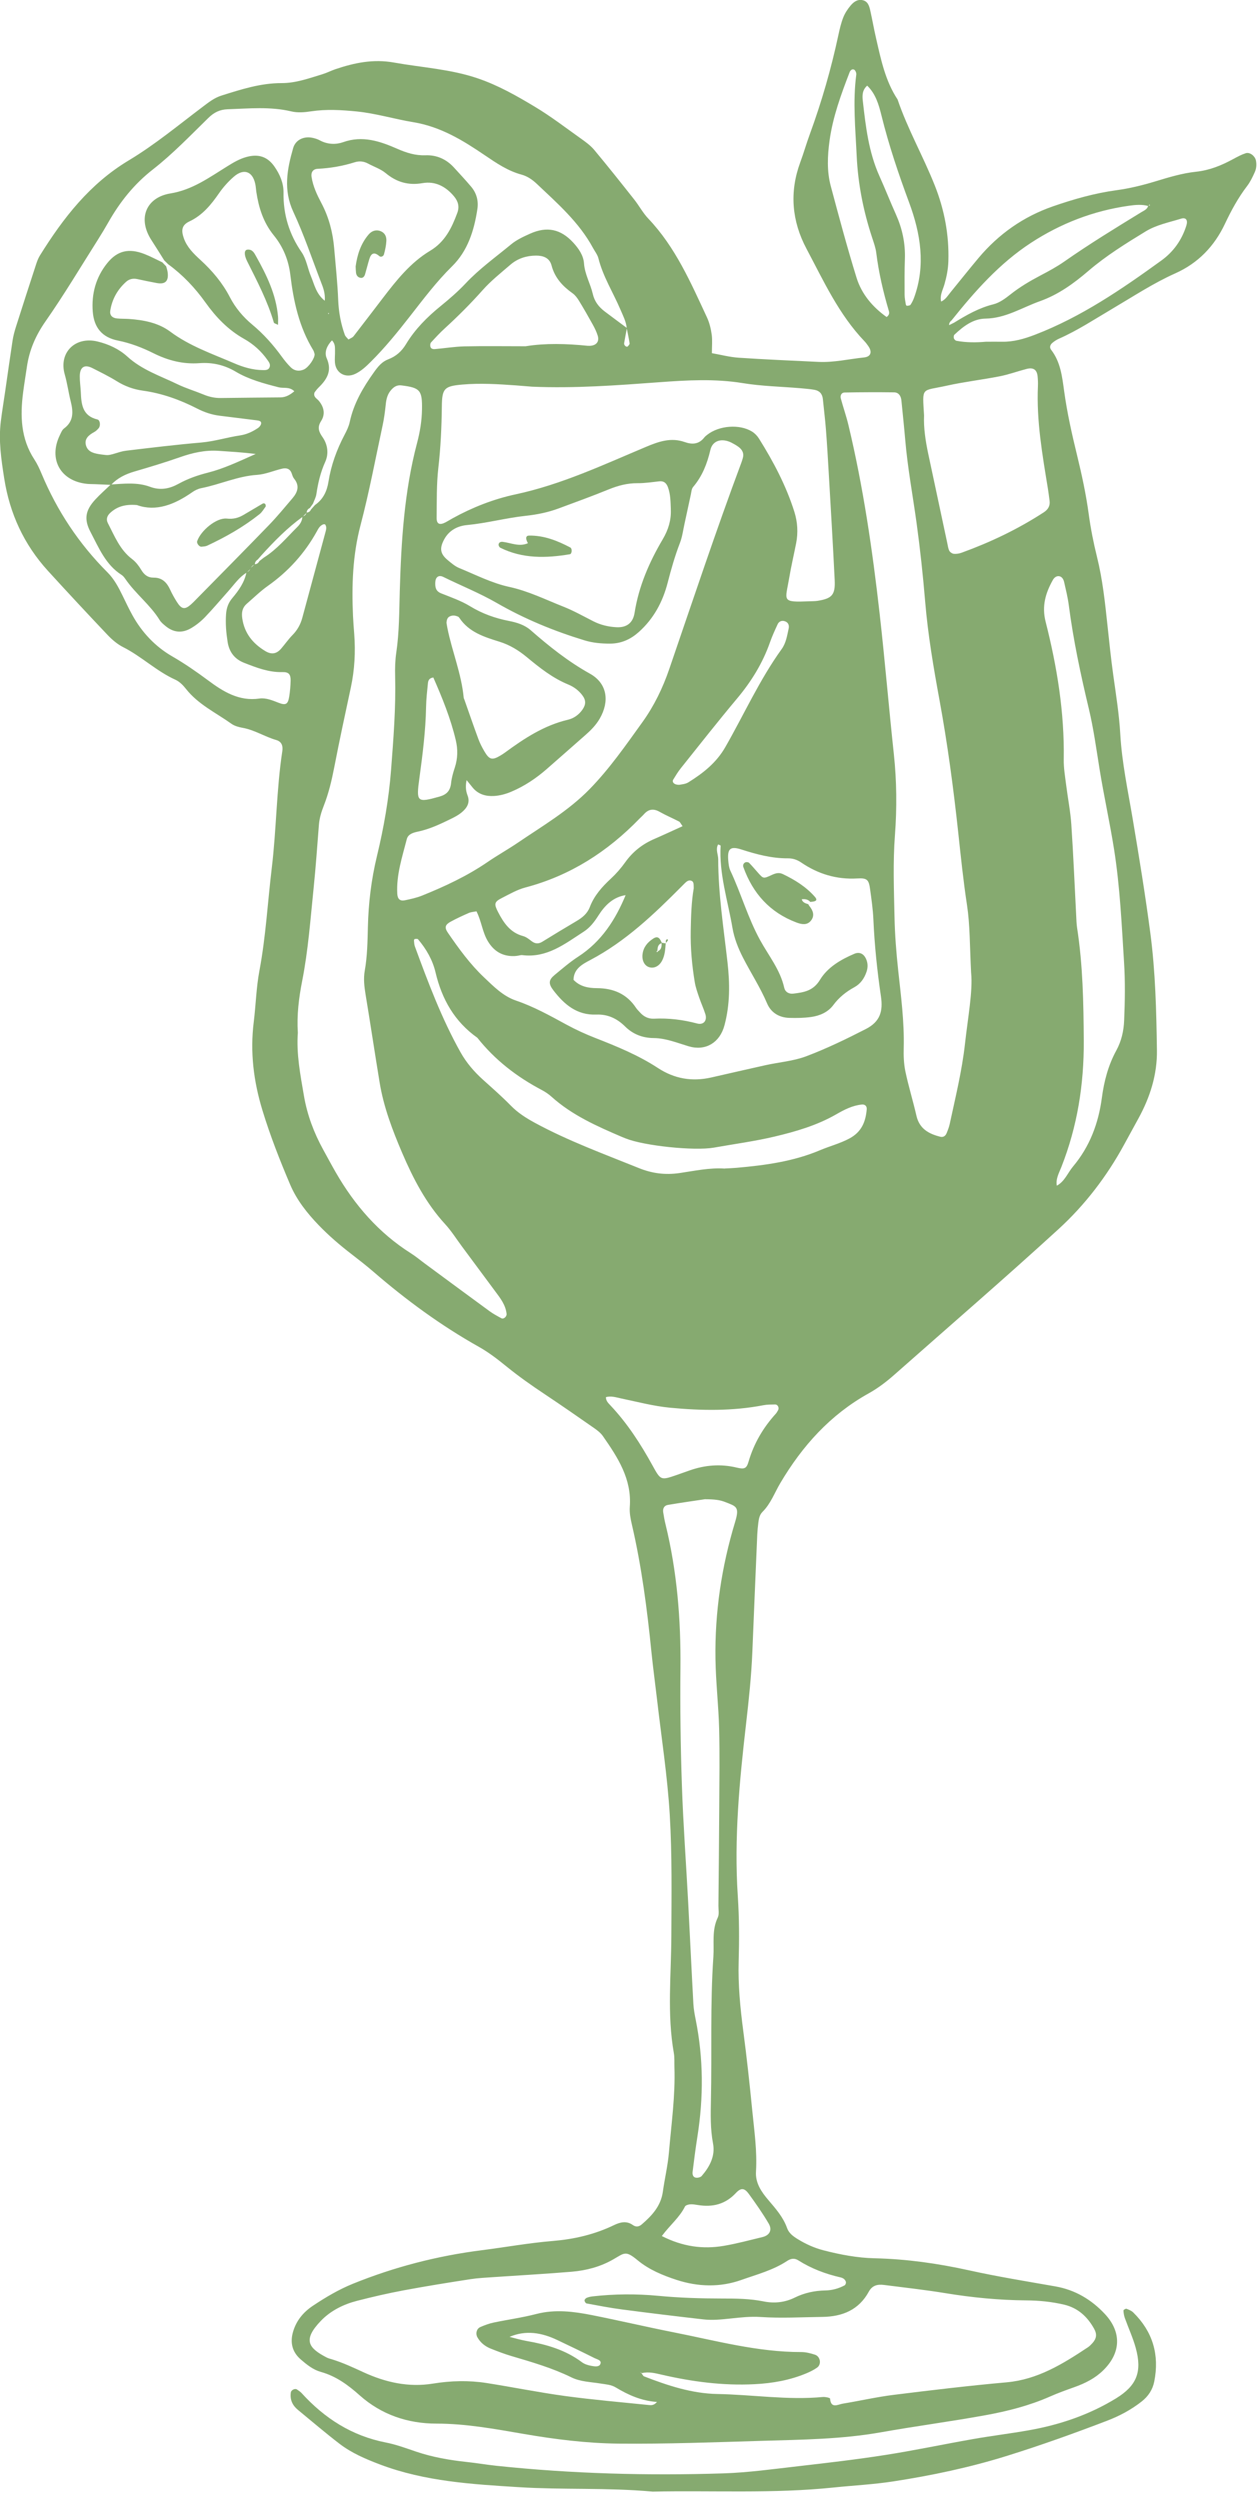 <svg xmlns="http://www.w3.org/2000/svg" fill="none" viewBox="0 0 132 262" height="262" width="132">
<g clip-path="url(#clip0_6836_7413)">
<path fill="#86AA70" d="M98.673 31.618C99.142 31.406 99.389 30.972 99.695 30.598C100.664 29.412 101.617 28.211 102.602 27.037C104.708 24.535 107.284 22.716 110.397 21.633C112.575 20.878 114.769 20.254 117.06 19.942C118.435 19.755 119.789 19.424 121.126 19.018C122.52 18.594 123.942 18.16 125.383 18.007C126.824 17.854 128.068 17.343 129.296 16.675C129.721 16.444 130.152 16.21 130.609 16.063C131.046 15.923 131.587 16.363 131.678 16.825C131.765 17.252 131.725 17.673 131.556 18.051C131.331 18.556 131.087 19.068 130.753 19.505C129.815 20.731 129.09 22.07 128.433 23.458C127.324 25.811 125.621 27.587 123.227 28.657C120.929 29.683 118.832 31.069 116.676 32.339C114.816 33.434 113.016 34.629 111.034 35.506C110.784 35.618 110.543 35.771 110.334 35.949C110.109 36.139 110.003 36.411 110.209 36.676C111.194 37.952 111.359 39.478 111.569 40.998C111.881 43.272 112.384 45.513 112.928 47.741C113.422 49.769 113.863 51.803 114.144 53.875C114.35 55.389 114.644 56.896 115.013 58.378C115.604 60.752 115.857 63.167 116.116 65.589C116.301 67.317 116.479 69.049 116.719 70.769C117.007 72.834 117.338 74.894 117.457 76.981C117.629 79.973 118.26 82.9 118.757 85.849C119.426 89.824 120.076 93.806 120.604 97.803C121.142 101.875 121.239 105.981 121.298 110.088C121.336 112.665 120.582 115.024 119.36 117.255C118.86 118.169 118.357 119.083 117.86 119.998C116.047 123.33 113.75 126.329 110.972 128.869C105.321 134.039 99.517 139.044 93.775 144.121C92.938 144.86 92.056 145.534 91.075 146.08C87.065 148.308 84.118 151.584 81.808 155.491C81.208 156.505 80.808 157.644 79.949 158.499C79.633 158.811 79.561 159.229 79.508 159.644C79.455 160.059 79.414 160.474 79.395 160.892C79.22 164.996 79.045 169.096 78.88 173.199C78.777 175.701 78.514 178.188 78.227 180.678C77.533 186.694 76.951 192.726 77.355 198.788C77.508 201.088 77.511 203.366 77.445 205.663C77.376 208.093 77.611 210.521 77.93 212.939C78.295 215.694 78.595 218.459 78.867 221.223C79.077 223.367 79.395 225.505 79.261 227.673C79.186 228.874 79.839 229.807 80.564 230.659C81.333 231.564 82.115 232.441 82.521 233.589C82.715 234.138 83.177 234.466 83.662 234.763C84.499 235.277 85.387 235.674 86.334 235.92C88.09 236.373 89.884 236.716 91.688 236.756C95.048 236.831 98.335 237.299 101.611 238.023C104.599 238.685 107.624 239.172 110.64 239.702C112.719 240.067 114.422 241.081 115.838 242.594C117.613 244.492 117.532 246.676 115.675 248.498C114.81 249.35 113.76 249.868 112.634 250.27C111.784 250.573 110.931 250.879 110.106 251.244C107.924 252.208 105.627 252.792 103.299 253.213C99.67 253.874 96.007 254.352 92.375 254.998C88.237 255.734 84.068 255.772 79.886 255.896C74.87 256.046 69.857 256.236 64.837 256.187C61.477 256.152 58.171 255.734 54.873 255.166C51.854 254.648 48.854 254.09 45.763 254.09C42.753 254.09 39.993 253.16 37.705 251.122C36.496 250.046 35.239 249.113 33.639 248.67C32.836 248.448 32.158 247.905 31.523 247.356C30.642 246.588 30.407 245.615 30.71 244.517C31.039 243.328 31.776 242.423 32.798 241.74C34.133 240.85 35.511 240.033 37.002 239.427C41.346 237.668 45.844 236.504 50.498 235.914C52.986 235.599 55.458 235.146 57.952 234.943C60.208 234.756 62.343 234.26 64.375 233.28C65.022 232.968 65.69 232.8 66.35 233.271C66.687 233.511 67.003 233.449 67.291 233.199C68.363 232.276 69.291 231.271 69.497 229.776C69.688 228.4 70.016 227.037 70.135 225.657C70.388 222.681 70.813 219.71 70.71 216.708C70.694 216.222 70.735 215.726 70.65 215.248C69.928 211.164 70.372 207.057 70.388 202.957C70.403 198.714 70.472 194.461 70.219 190.229C69.978 186.211 69.353 182.213 68.891 178.204C68.7 176.547 68.472 174.893 68.303 173.23C67.85 168.731 67.275 164.25 66.25 159.838C66.109 159.232 65.984 158.59 66.031 157.978C66.25 155.061 64.772 152.801 63.218 150.57C62.987 150.237 62.64 149.962 62.302 149.728C60.59 148.533 58.874 147.341 57.136 146.183C55.742 145.257 54.379 144.299 53.079 143.241C52.163 142.495 51.213 141.765 50.188 141.191C46.222 138.963 42.581 136.292 39.146 133.324C38.408 132.688 37.64 132.089 36.868 131.493C35.649 130.557 34.489 129.561 33.423 128.457C32.205 127.193 31.117 125.82 30.429 124.21C29.342 121.655 28.329 119.074 27.516 116.406C26.588 113.364 26.21 110.318 26.604 107.145C26.826 105.354 26.863 103.547 27.201 101.759C27.869 98.202 28.063 94.583 28.495 90.991C28.985 86.916 28.982 82.797 29.601 78.735C29.682 78.192 29.526 77.746 28.96 77.583C27.754 77.237 26.688 76.525 25.435 76.304C25.032 76.232 24.594 76.114 24.269 75.883C22.631 74.716 20.768 73.848 19.487 72.21C19.193 71.836 18.815 71.455 18.393 71.265C16.405 70.369 14.84 68.818 12.905 67.842C12.299 67.536 11.745 67.058 11.273 66.562C9.167 64.341 7.079 62.097 5.016 59.835C2.513 57.083 1.022 53.856 0.444 50.171C0.128 48.168 -0.166 46.184 0.088 44.158C0.216 43.126 0.388 42.096 0.538 41.063C0.797 39.275 1.047 37.484 1.319 35.696C1.394 35.219 1.519 34.742 1.666 34.28C2.36 32.092 3.066 29.911 3.779 27.73C3.885 27.402 4.01 27.066 4.191 26.775C6.638 22.847 9.404 19.274 13.499 16.815C16.233 15.174 18.718 13.111 21.272 11.183C21.89 10.715 22.478 10.253 23.222 10.019C25.282 9.37 27.332 8.706 29.532 8.712C31.02 8.715 32.404 8.206 33.802 7.782C34.267 7.642 34.705 7.411 35.164 7.255C37.158 6.581 39.14 6.169 41.3 6.556C44.24 7.083 47.235 7.239 50.104 8.219C52.235 8.946 54.167 10.044 56.067 11.186C57.736 12.185 59.289 13.38 60.877 14.509C61.387 14.871 61.912 15.249 62.306 15.72C63.731 17.427 65.112 19.168 66.49 20.912C67.009 21.567 67.406 22.326 67.978 22.925C70.819 25.914 72.423 29.627 74.126 33.284C74.385 33.843 74.535 34.473 74.62 35.088C74.701 35.687 74.638 36.305 74.638 37.026C75.561 37.188 76.504 37.441 77.461 37.503C80.242 37.69 83.027 37.806 85.812 37.94C87.425 38.018 89 37.64 90.591 37.475C91.313 37.4 91.469 36.891 91.031 36.277C90.909 36.105 90.788 35.933 90.644 35.784C87.947 32.972 86.356 29.462 84.562 26.089C83.015 23.184 82.752 20.142 83.905 17.012C84.268 16.035 84.552 15.027 84.912 14.051C86.156 10.65 87.153 7.177 87.909 3.635C88.04 3.024 88.184 2.409 88.412 1.828C88.587 1.385 88.862 0.964 89.169 0.596C89.481 0.221 89.891 -0.1 90.434 0.016C91.006 0.14 91.141 0.643 91.247 1.123C91.46 2.072 91.625 3.033 91.844 3.978C92.357 6.212 92.81 8.468 94.107 10.428C95.16 13.53 96.792 16.385 97.998 19.421C99.017 21.979 99.514 24.619 99.433 27.371C99.408 28.214 99.248 29.022 99.014 29.83C98.842 30.42 98.501 30.991 98.683 31.646L98.657 31.609L98.673 31.618ZM99.517 34.136L99.483 34.102C99.67 34.008 99.858 33.918 100.042 33.824C101.339 33.025 102.642 32.276 104.155 31.902C104.796 31.743 105.399 31.294 105.937 30.869C106.921 30.089 107.987 29.459 109.093 28.878C109.95 28.429 110.812 27.964 111.603 27.409C114.216 25.58 116.935 23.917 119.654 22.251C119.942 22.073 120.289 21.954 120.382 21.567C120.579 21.549 120.62 21.508 120.504 21.443C120.473 21.496 120.445 21.552 120.414 21.605C119.726 21.408 119.029 21.477 118.341 21.574C114.635 22.101 111.219 23.418 108.093 25.459C104.793 27.615 102.217 30.526 99.779 33.575C99.598 33.721 99.486 33.896 99.514 34.139L99.517 34.136ZM32.63 53.392C32.761 53.245 32.889 53.095 33.02 52.949C33.877 52.352 34.28 51.51 34.439 50.502C34.711 48.77 35.305 47.142 36.121 45.591C36.346 45.163 36.568 44.711 36.668 44.243C37.083 42.293 38.058 40.636 39.202 39.032C39.624 38.442 40.027 37.927 40.703 37.671C41.515 37.362 42.109 36.841 42.565 36.086C43.506 34.52 44.781 33.241 46.2 32.089C47.116 31.343 48.019 30.563 48.825 29.705C50.266 28.173 51.97 26.956 53.576 25.627C54.154 25.146 54.873 24.813 55.57 24.501C57.349 23.699 58.796 24.017 60.096 25.43C60.674 26.058 61.171 26.778 61.23 27.618C61.312 28.766 61.902 29.733 62.149 30.81C62.334 31.618 62.787 32.186 63.409 32.66C64.178 33.247 64.962 33.812 65.731 34.392C65.631 34.922 65.522 35.453 65.437 35.983C65.4 36.205 65.7 36.445 65.822 36.311C65.903 36.221 66.028 36.096 66.012 36.002C65.931 35.472 65.815 34.944 65.712 34.417C65.65 33.709 65.319 33.094 65.046 32.451C64.284 30.663 63.224 29.003 62.743 27.09C62.646 26.7 62.365 26.354 62.168 25.989C60.715 23.302 58.449 21.327 56.277 19.271C55.814 18.834 55.286 18.472 54.679 18.307C53.232 17.917 52.038 17.096 50.823 16.272C48.522 14.709 46.203 13.283 43.325 12.809C41.349 12.484 39.418 11.888 37.396 11.685C35.789 11.526 34.205 11.433 32.608 11.673C31.914 11.779 31.22 11.841 30.529 11.676C28.323 11.155 26.091 11.38 23.863 11.455C23.047 11.483 22.441 11.782 21.847 12.363C19.956 14.213 18.109 16.138 16.034 17.761C14.058 19.305 12.58 21.162 11.367 23.296C11.023 23.901 10.664 24.497 10.292 25.087C8.467 27.967 6.72 30.904 4.769 33.696C3.738 35.172 3.075 36.701 2.822 38.448C2.691 39.344 2.541 40.236 2.425 41.132C2.107 43.594 2.172 45.99 3.604 48.171C3.907 48.633 4.144 49.148 4.357 49.66C5.988 53.557 8.273 57.011 11.267 60.004C11.961 60.696 12.424 61.567 12.852 62.447C13.186 63.136 13.514 63.829 13.883 64.497C14.88 66.303 16.287 67.792 18.043 68.806C19.378 69.577 20.609 70.431 21.84 71.346C23.394 72.503 25.063 73.546 27.204 73.234C27.879 73.137 28.567 73.43 29.223 73.683C29.97 73.973 30.192 73.833 30.323 73.028C30.41 72.482 30.457 71.923 30.47 71.368C30.485 70.712 30.282 70.444 29.623 70.463C28.179 70.503 26.891 69.998 25.591 69.489C24.597 69.099 24.032 68.36 23.866 67.311C23.713 66.347 23.631 65.377 23.7 64.4C23.744 63.763 23.922 63.217 24.36 62.699C25.025 61.907 25.641 61.052 25.841 59.988C26.063 59.932 26.201 59.788 26.26 59.57C26.404 59.432 26.547 59.295 26.694 59.158C26.935 59.152 27.091 59.024 27.198 58.821C27.354 58.699 27.51 58.581 27.663 58.459C29.032 57.601 30.051 56.362 31.179 55.242C31.473 54.952 31.698 54.587 31.701 54.14C31.939 54.106 32.083 53.966 32.136 53.735C32.383 53.735 32.533 53.597 32.626 53.382L32.63 53.392ZM63.496 146.486L63.531 146.452C63.509 146.842 63.762 147.088 63.999 147.338C65.778 149.226 67.169 151.382 68.413 153.641C69.275 155.21 69.285 155.207 70.932 154.642C71.391 154.483 71.851 154.318 72.307 154.156C73.92 153.591 75.554 153.457 77.233 153.859C78.052 154.056 78.27 153.972 78.486 153.229C79.045 151.319 80.02 149.665 81.349 148.202C81.439 148.102 81.502 147.971 81.574 147.853C81.721 147.606 81.552 147.238 81.271 147.244C80.855 147.25 80.433 147.244 80.027 147.325C76.782 147.949 73.513 147.896 70.254 147.584C68.531 147.419 66.837 146.97 65.134 146.614C64.587 146.498 64.059 146.314 63.496 146.483V146.486ZM110.772 124.322C111.622 123.879 111.931 122.978 112.5 122.297C114.253 120.21 115.169 117.776 115.525 115.092C115.754 113.364 116.191 111.685 117.038 110.134C117.579 109.142 117.82 108.084 117.863 106.939C117.945 104.923 117.979 102.911 117.851 100.895C117.604 96.942 117.426 92.991 116.807 89.063C116.363 86.245 115.741 83.468 115.288 80.657C114.944 78.532 114.657 76.388 114.157 74.298C113.3 70.712 112.534 67.118 112.059 63.461C111.953 62.637 111.75 61.823 111.566 61.011C111.503 60.74 111.347 60.459 111.053 60.409C110.765 60.362 110.525 60.553 110.384 60.809C109.621 62.175 109.212 63.542 109.628 65.18C110.828 69.907 111.609 74.7 111.528 79.605C111.512 80.501 111.669 81.403 111.781 82.298C111.953 83.677 112.228 85.047 112.322 86.429C112.538 89.618 112.666 92.814 112.834 96.006C112.856 96.421 112.863 96.842 112.925 97.254C113.535 101.182 113.603 105.139 113.628 109.105C113.656 113.682 112.956 118.097 111.275 122.36C111.025 122.993 110.656 123.623 110.812 124.357L110.775 124.316L110.772 124.322ZM48.913 81.764L48.876 81.696L48.932 81.749C48.804 82.304 48.807 82.844 49.019 83.387C49.326 84.17 48.935 84.741 48.366 85.203C48.047 85.462 47.666 85.659 47.294 85.843C46.169 86.395 45.038 86.932 43.797 87.191C43.309 87.294 42.784 87.45 42.65 87.977C42.168 89.859 41.543 91.721 41.653 93.706C41.684 94.252 41.94 94.492 42.45 94.386C43.059 94.258 43.681 94.124 44.256 93.893C46.647 92.929 48.979 91.84 51.117 90.376C52.151 89.668 53.248 89.057 54.282 88.355C56.867 86.598 59.577 85.022 61.799 82.751C63.909 80.594 65.606 78.139 67.353 75.711C68.581 74.001 69.491 72.123 70.169 70.141C72.651 62.908 75.06 55.651 77.736 48.483C77.786 48.352 77.82 48.218 77.864 48.087C78.042 47.544 77.833 47.135 77.395 46.826C77.17 46.667 76.926 46.527 76.679 46.402C75.707 45.918 74.72 46.152 74.482 47.163C74.142 48.617 73.632 49.922 72.666 51.061C72.504 51.254 72.488 51.582 72.429 51.853C72.204 52.87 71.994 53.891 71.769 54.908C71.619 55.585 71.535 56.29 71.285 56.93C70.757 58.297 70.363 59.691 69.997 61.108C69.485 63.093 68.538 64.862 66.978 66.257C66.115 67.03 65.131 67.477 63.953 67.477C63.046 67.477 62.165 67.405 61.277 67.133C58.071 66.157 54.98 64.884 52.089 63.217C50.266 62.169 48.338 61.401 46.469 60.481C46.006 60.253 45.666 60.493 45.638 61.03C45.613 61.539 45.666 61.972 46.25 62.206C47.279 62.615 48.347 62.986 49.285 63.557C50.56 64.338 51.913 64.815 53.357 65.099C54.192 65.261 55.001 65.511 55.639 66.069C57.58 67.767 59.568 69.355 61.846 70.625C63.668 71.639 63.931 73.514 62.881 75.337C62.493 76.007 61.959 76.554 61.377 77.062C60.015 78.254 58.664 79.459 57.299 80.647C56.189 81.612 54.98 82.42 53.617 82.997C53.029 83.247 52.432 83.412 51.804 83.45C50.929 83.502 50.145 83.278 49.56 82.576C49.338 82.307 49.123 82.036 48.904 81.764H48.913ZM65.65 93.837C64.293 94.03 63.424 94.91 62.737 95.987C62.318 96.645 61.855 97.254 61.205 97.672C59.233 98.948 57.342 100.461 54.748 100.134C54.614 100.118 54.473 100.171 54.336 100.19C54.198 100.209 54.061 100.234 53.92 100.237C52.695 100.271 51.801 99.75 51.16 98.695C50.576 97.734 50.488 96.589 49.954 95.541C49.669 95.6 49.388 95.612 49.151 95.715C48.513 95.993 47.882 96.286 47.269 96.617C46.666 96.942 46.581 97.235 46.956 97.784C48.1 99.45 49.297 101.098 50.76 102.477C51.751 103.413 52.742 104.44 54.114 104.905C55.967 105.535 57.674 106.487 59.383 107.417C60.365 107.95 61.371 108.412 62.409 108.818C64.678 109.704 66.937 110.63 68.981 111.969C70.722 113.108 72.566 113.414 74.564 112.964C76.464 112.537 78.358 112.091 80.258 111.673C81.683 111.357 83.18 111.248 84.527 110.74C86.668 109.932 88.734 108.93 90.781 107.881C92.297 107.104 92.588 105.997 92.363 104.468C91.969 101.784 91.688 99.088 91.569 96.377C91.522 95.338 91.372 94.299 91.231 93.266C91.094 92.243 90.938 92.033 89.891 92.096C87.706 92.224 85.765 91.628 83.984 90.414C83.571 90.133 83.118 89.983 82.612 89.987C80.918 89.999 79.299 89.565 77.711 89.053C76.523 88.673 76.248 89.016 76.358 90.258C76.389 90.601 76.429 90.966 76.57 91.269C77.695 93.659 78.411 96.221 79.686 98.549C80.583 100.187 81.799 101.666 82.221 103.55C82.321 104 82.708 104.228 83.18 104.171C84.287 104.04 85.268 103.884 85.974 102.72C86.771 101.407 88.15 100.599 89.584 99.99C90.103 99.772 90.541 99.987 90.778 100.48C91.003 100.948 91.013 101.413 90.847 101.897C90.613 102.58 90.216 103.148 89.578 103.497C88.712 103.972 87.972 104.558 87.375 105.363C86.812 106.122 85.953 106.493 85.04 106.621C84.287 106.727 83.512 106.736 82.749 106.714C81.686 106.683 80.836 106.165 80.427 105.201C79.717 103.529 78.727 102.015 77.905 100.411C77.401 99.432 76.976 98.358 76.795 97.279C76.308 94.417 75.379 91.612 75.554 88.654C75.554 88.629 75.442 88.598 75.292 88.529C74.998 89.053 75.301 89.584 75.301 90.086C75.304 93.709 75.867 97.285 76.273 100.873C76.526 103.095 76.545 105.301 75.957 107.495C75.476 109.301 73.985 110.231 72.185 109.688C70.985 109.329 69.816 108.843 68.541 108.83C67.362 108.821 66.353 108.424 65.528 107.607C64.69 106.777 63.709 106.321 62.531 106.368C60.483 106.452 59.152 105.304 58.011 103.813C57.489 103.129 57.514 102.736 58.149 102.215C58.955 101.553 59.749 100.861 60.621 100.296C63.065 98.714 64.537 96.414 65.612 93.803L65.644 93.828L65.65 93.837ZM67.294 248.798C67.222 248.751 67.153 248.701 67.081 248.654C67.144 248.71 67.209 248.77 67.272 248.826C67.356 248.932 67.419 249.094 67.528 249.138C70.004 250.096 72.532 250.935 75.201 250.985C78.892 251.051 82.568 251.646 86.268 251.3C86.525 251.275 87.022 251.384 87.028 251.466C87.121 252.561 87.844 252.083 88.353 251.999C90.138 251.706 91.91 251.297 93.701 251.075C97.639 250.586 101.583 250.114 105.533 249.762C108.806 249.469 111.437 247.827 114.056 246.092C114.228 245.98 114.378 245.824 114.519 245.671C114.966 245.181 115.038 244.732 114.713 244.145C114.006 242.878 113.016 241.958 111.556 241.615C110.259 241.312 108.95 241.181 107.618 241.172C104.758 241.15 101.92 240.875 99.095 240.41C96.967 240.061 94.819 239.827 92.678 239.552C92.016 239.468 91.457 239.586 91.091 240.254C90.044 242.173 88.322 242.875 86.225 242.903C84.065 242.931 81.908 243.056 79.746 242.913C78.711 242.844 77.658 242.956 76.62 243.069C75.645 243.175 74.673 243.272 73.701 243.159C70.866 242.835 68.031 242.492 65.2 242.12C63.959 241.958 62.727 241.718 61.496 241.49C61.402 241.474 61.287 241.287 61.283 241.178C61.28 241.087 61.408 240.947 61.509 240.903C61.699 240.825 61.909 240.778 62.115 240.753C64.409 240.491 66.722 240.476 69.003 240.691C71.232 240.903 73.454 240.972 75.682 240.975C77.148 240.975 78.608 240.984 80.055 241.278C81.174 241.505 82.277 241.393 83.318 240.881C84.337 240.379 85.415 240.148 86.546 240.129C87.256 240.117 87.922 239.927 88.547 239.599C88.634 239.552 88.706 239.377 88.694 239.271C88.681 239.153 88.591 239.019 88.494 238.934C88.394 238.847 88.253 238.788 88.122 238.76C86.546 238.401 85.059 237.836 83.69 236.969C83.284 236.713 82.915 236.781 82.53 237.034C81.058 238.008 79.355 238.451 77.72 239.031C75.492 239.821 73.188 239.755 70.944 239.025C69.488 238.551 68.041 237.951 66.856 236.969C65.587 235.914 65.478 236.192 64.309 236.866C62.956 237.646 61.471 238.039 59.937 238.167C57.23 238.395 54.517 238.541 51.807 238.728C50.976 238.788 50.135 238.822 49.313 238.95C46.975 239.312 44.638 239.686 42.315 240.12C40.674 240.426 39.046 240.803 37.43 241.218C35.992 241.587 34.652 242.261 33.633 243.325C31.726 245.319 32.326 246.155 34.233 247.15C34.417 247.247 34.624 247.297 34.824 247.356C35.958 247.706 37.024 248.205 38.102 248.701C40.412 249.762 42.822 250.314 45.409 249.893C47.269 249.59 49.163 249.543 51.035 249.837C53.786 250.27 56.517 250.826 59.274 251.2C62.171 251.593 65.087 251.84 67.994 252.139C68.26 252.168 68.553 252.202 68.882 251.818C67.244 251.709 65.868 251.085 64.562 250.299C64.065 249.999 63.509 249.977 62.959 249.887C61.934 249.718 60.865 249.709 59.908 249.241C57.895 248.255 55.758 247.637 53.62 247.007C52.889 246.791 52.17 246.514 51.46 246.233C50.866 245.996 50.376 245.615 50.054 245.041C49.841 244.663 49.957 244.142 50.36 243.967C50.804 243.774 51.27 243.599 51.742 243.499C53.239 243.184 54.764 242.978 56.242 242.594C58.202 242.089 60.124 242.332 62.04 242.71C64.906 243.278 67.753 243.949 70.619 244.517C75.054 245.393 79.439 246.598 84.012 246.588C84.49 246.588 84.981 246.716 85.44 246.863C86.015 247.047 86.153 247.871 85.674 248.214C85.34 248.454 84.959 248.642 84.577 248.804C82.824 249.543 80.983 249.865 79.089 249.958C75.792 250.124 72.554 249.696 69.35 248.954C68.666 248.795 67.994 248.629 67.291 248.795L67.294 248.798ZM31.229 108.253C31.061 110.493 31.489 112.671 31.864 114.871C32.211 116.899 32.911 118.756 33.889 120.534C34.327 121.327 34.752 122.126 35.202 122.909C37.177 126.338 39.702 129.259 43.081 131.396C43.609 131.73 44.09 132.139 44.597 132.51C46.841 134.164 49.079 135.821 51.329 137.465C51.72 137.749 52.151 137.98 52.576 138.208C52.804 138.329 53.142 138.024 53.114 137.749C53.014 136.804 52.451 136.092 51.91 135.368C50.748 133.805 49.588 132.239 48.429 130.672C47.847 129.889 47.325 129.053 46.669 128.338C44.656 126.148 43.315 123.552 42.162 120.862C41.153 118.497 40.231 116.085 39.809 113.526C39.299 110.44 38.84 107.345 38.327 104.256C38.19 103.423 38.096 102.593 38.243 101.766C38.512 100.249 38.533 98.72 38.571 97.188C38.63 94.676 38.93 92.199 39.521 89.752C40.24 86.773 40.768 83.755 41.003 80.704C41.253 77.446 41.509 74.182 41.428 70.906C41.406 70.073 41.428 69.227 41.55 68.406C41.865 66.263 41.853 64.103 41.915 61.947C42.068 56.727 42.384 51.526 43.728 46.44C44.031 45.297 44.225 44.127 44.244 42.935C44.278 40.907 44.053 40.651 42.093 40.405C41.618 40.346 41.303 40.551 41.012 40.882C40.621 41.322 40.499 41.843 40.443 42.414C40.365 43.172 40.262 43.934 40.099 44.68C39.355 48.146 38.699 51.638 37.799 55.064C36.971 58.215 36.868 61.38 37.011 64.587C37.039 65.214 37.093 65.838 37.139 66.463C37.28 68.347 37.183 70.213 36.786 72.067C36.189 74.853 35.586 77.643 35.045 80.442C34.78 81.811 34.461 83.159 33.952 84.46C33.695 85.113 33.492 85.768 33.436 86.473C33.261 88.692 33.108 90.913 32.88 93.126C32.545 96.377 32.314 99.641 31.679 102.855C31.329 104.636 31.111 106.427 31.226 108.253H31.229ZM101.817 102.009C101.667 99.048 101.702 96.963 101.386 94.888C100.998 92.349 100.736 89.79 100.461 87.234C99.961 82.604 99.345 77.992 98.504 73.408C97.876 69.992 97.292 66.569 97.001 63.096C96.77 60.325 96.473 57.557 96.095 54.805C95.695 51.916 95.16 49.045 94.91 46.131C94.791 44.745 94.644 43.363 94.507 41.981C94.46 41.516 94.229 41.144 93.751 41.135C92.013 41.11 90.272 41.119 88.534 41.151C88.225 41.157 88.072 41.469 88.153 41.768C88.406 42.708 88.731 43.625 88.956 44.57C90.51 51.07 91.472 57.673 92.222 64.303C92.778 69.205 93.185 74.126 93.713 79.034C94.019 81.883 94.044 84.738 93.829 87.575C93.613 90.433 93.725 93.275 93.785 96.121C93.822 97.996 93.972 99.872 94.172 101.738C94.463 104.434 94.819 107.12 94.751 109.844C94.729 110.671 94.757 111.523 94.926 112.331C95.254 113.894 95.729 115.423 96.085 116.98C96.398 118.341 97.382 118.877 98.592 119.177C98.907 119.255 99.129 119.083 99.245 118.809C99.376 118.491 99.504 118.163 99.576 117.826C100.173 115.043 100.858 112.275 101.173 109.435C101.48 106.674 102.002 103.928 101.82 102.009H101.817ZM55.776 40.539C55.22 40.495 54.667 40.445 54.111 40.405C52.232 40.271 50.354 40.152 48.472 40.317C46.575 40.483 46.344 40.726 46.325 42.617C46.3 44.773 46.203 46.92 45.956 49.07C45.76 50.792 45.8 52.543 45.778 54.281C45.769 54.949 46.094 55.086 46.725 54.755C46.972 54.627 47.207 54.474 47.45 54.34C49.535 53.189 51.757 52.318 54.067 51.825C58.874 50.795 63.278 48.72 67.759 46.836C69.088 46.277 70.366 45.843 71.782 46.343C72.585 46.627 73.276 46.58 73.835 45.872C73.92 45.762 74.032 45.675 74.142 45.588C75.379 44.608 77.533 44.436 78.845 45.244C79.133 45.422 79.395 45.691 79.574 45.978C81.089 48.399 82.421 50.917 83.284 53.654C83.621 54.727 83.69 55.838 83.471 56.952C83.23 58.178 82.943 59.395 82.737 60.627C82.333 63.021 81.886 63.161 84.871 63.039C85.149 63.027 85.431 63.033 85.706 62.993C87.237 62.752 87.59 62.369 87.512 60.793C87.328 57.042 87.103 53.292 86.887 49.544C86.8 48.018 86.709 46.489 86.59 44.964C86.509 43.925 86.374 42.889 86.275 41.849C86.221 41.285 85.915 40.954 85.371 40.864C84.893 40.782 84.406 40.745 83.921 40.701C81.908 40.53 79.874 40.492 77.889 40.168C74.964 39.69 72.051 39.856 69.135 40.071C64.687 40.399 60.243 40.732 55.78 40.539H55.776ZM73.938 157.173C72.904 157.329 71.46 157.532 70.022 157.775C69.628 157.841 69.469 158.165 69.535 158.558C69.6 158.97 69.672 159.382 69.772 159.788C70.988 164.749 71.391 169.785 71.341 174.884C71.3 178.984 71.354 183.09 71.494 187.19C71.632 191.287 71.938 195.378 72.154 199.472C72.341 203.01 72.504 206.552 72.698 210.093C72.729 210.646 72.832 211.198 72.941 211.744C73.757 215.813 73.766 219.891 73.123 223.982C72.929 225.217 72.766 226.456 72.616 227.695C72.585 227.963 72.648 228.288 73.007 228.313C73.191 228.328 73.454 228.26 73.567 228.132C74.41 227.155 75.007 226.035 74.757 224.721C74.47 223.199 74.507 221.676 74.538 220.147C74.648 215.142 74.448 210.134 74.795 205.132C74.888 203.762 74.614 202.361 75.254 201.035C75.42 200.692 75.32 200.214 75.323 199.799C75.354 196.323 75.392 192.844 75.41 189.368C75.423 186.657 75.467 183.945 75.398 181.237C75.335 178.806 75.051 176.382 75.014 173.951C74.935 169.052 75.651 164.247 77.073 159.563C77.561 157.956 77.198 157.928 75.998 157.46C75.467 157.254 74.923 157.185 73.945 157.179L73.938 157.173ZM70.332 53.36C70.303 52.599 70.303 51.834 70.038 51.101C69.879 50.664 69.622 50.405 69.119 50.462C68.359 50.543 67.6 50.664 66.841 50.658C65.772 50.649 64.796 50.911 63.815 51.31C62.081 52.016 60.318 52.658 58.561 53.307C57.452 53.719 56.302 53.95 55.117 54.078C53.048 54.3 51.032 54.852 48.951 55.048C47.991 55.139 47.088 55.588 46.572 56.546C46.069 57.479 46.138 58.056 46.944 58.724C47.316 59.033 47.7 59.367 48.138 59.548C49.869 60.259 51.579 61.139 53.386 61.529C55.389 61.963 57.174 62.852 59.036 63.589C60.13 64.019 61.165 64.603 62.218 65.139C62.977 65.523 63.793 65.714 64.621 65.757C65.697 65.817 66.365 65.311 66.531 64.253C66.969 61.464 68.069 58.933 69.488 56.531C70.072 55.541 70.391 54.512 70.329 53.364L70.332 53.36ZM96.882 43.6C96.829 44.836 97.032 46.209 97.32 47.572C97.982 50.699 98.651 53.825 99.32 56.949C99.379 57.22 99.408 57.51 99.533 57.748C99.614 57.9 99.839 58.047 100.011 58.063C100.28 58.084 100.57 58.038 100.827 57.944C103.846 56.849 106.727 55.473 109.425 53.719C109.875 53.429 110.115 53.045 110.043 52.499C109.99 52.087 109.937 51.672 109.872 51.26C109.29 47.691 108.659 44.13 108.821 40.489C108.837 40.143 108.821 39.793 108.787 39.447C108.715 38.754 108.337 38.495 107.631 38.679C106.69 38.923 105.768 39.263 104.818 39.45C102.977 39.812 101.105 40.027 99.273 40.433C96.548 41.041 96.704 40.467 96.885 43.594L96.882 43.6ZM75.992 122.503C76.407 122.481 76.823 122.469 77.239 122.431C80.227 122.166 83.183 121.77 85.978 120.587C86.996 120.157 88.072 119.885 89.066 119.352C90.338 118.668 90.763 117.598 90.872 116.294C90.9 115.969 90.688 115.766 90.366 115.798C89.372 115.894 88.506 116.347 87.659 116.834C85.646 117.988 83.433 118.631 81.208 119.158C79.114 119.654 76.97 119.938 74.851 120.316C72.804 120.678 67.525 120.129 65.597 119.352C65.469 119.299 65.337 119.249 65.209 119.196C62.587 118.072 59.98 116.921 57.824 114.98C57.517 114.702 57.161 114.465 56.795 114.272C54.182 112.893 51.889 111.127 50.048 108.799C47.657 107.104 46.328 104.764 45.663 101.944C45.363 100.667 44.7 99.491 43.828 98.474C43.772 98.408 43.597 98.433 43.481 98.446C43.447 98.449 43.397 98.561 43.403 98.62C43.422 98.826 43.431 99.042 43.5 99.229C44.891 103.011 46.303 106.783 48.282 110.315C48.904 111.423 49.71 112.359 50.648 113.205C51.629 114.088 52.626 114.961 53.548 115.904C54.292 116.665 55.151 117.211 56.077 117.714C59.571 119.611 63.293 120.971 66.969 122.456C68.372 123.024 69.738 123.199 71.238 122.984C72.813 122.756 74.385 122.403 76.001 122.513L75.992 122.503ZM46.813 65.299C46.841 65.464 46.872 65.67 46.913 65.873C47.404 68.313 48.382 70.638 48.616 73.14C48.622 73.206 48.66 73.271 48.685 73.337C49.169 74.71 49.641 76.089 50.145 77.452C50.31 77.905 50.535 78.341 50.779 78.76C51.298 79.649 51.592 79.724 52.429 79.234C52.607 79.128 52.785 79.016 52.951 78.894C54.973 77.409 57.052 76.045 59.552 75.455C60.149 75.315 60.683 74.944 61.062 74.404C61.446 73.855 61.446 73.405 61.046 72.881C60.655 72.369 60.155 72.001 59.571 71.761C57.939 71.09 56.577 70.007 55.242 68.9C54.37 68.179 53.451 67.614 52.367 67.277C50.773 66.781 49.163 66.281 48.163 64.778C48.125 64.721 48.069 64.665 48.01 64.64C47.747 64.528 47.482 64.49 47.207 64.6C46.903 64.721 46.835 64.974 46.813 65.299ZM55.148 36.295C57.17 35.968 59.393 36.027 61.615 36.252C61.684 36.258 61.755 36.258 61.824 36.255C62.515 36.236 62.865 35.818 62.665 35.181C62.543 34.788 62.359 34.411 62.159 34.049C61.69 33.2 61.209 32.358 60.702 31.531C60.524 31.241 60.308 30.944 60.036 30.751C58.986 30.005 58.167 29.125 57.827 27.83C57.624 27.053 56.983 26.794 56.208 26.797C55.192 26.8 54.276 27.097 53.514 27.752C52.514 28.613 51.467 29.443 50.598 30.423C49.347 31.83 48.025 33.153 46.638 34.42C46.125 34.888 45.653 35.4 45.184 35.912C45.109 35.996 45.097 36.174 45.116 36.302C45.153 36.554 45.372 36.617 45.578 36.601C46.616 36.511 47.65 36.339 48.688 36.314C50.773 36.267 52.861 36.302 55.148 36.302V36.295ZM72.735 93.126C72.713 92.754 72.785 92.427 72.451 92.327C72.151 92.236 71.938 92.464 71.738 92.657C71.638 92.754 71.541 92.854 71.444 92.954C68.547 95.865 65.59 98.692 61.906 100.639C61.096 101.067 60.152 101.55 60.13 102.724C60.802 103.429 61.674 103.594 62.593 103.597C64.306 103.607 65.712 104.193 66.684 105.663C66.797 105.835 66.956 105.978 67.091 106.134C67.478 106.577 67.975 106.827 68.559 106.799C70.1 106.721 71.601 106.908 73.094 107.304C73.77 107.482 74.163 106.995 73.954 106.324C73.766 105.728 73.501 105.161 73.301 104.571C73.123 104.047 72.935 103.519 72.844 102.976C72.548 101.195 72.385 99.4 72.419 97.588C72.448 96.059 72.491 94.533 72.735 93.129V93.126ZM103.396 35.827C103.952 35.827 104.508 35.818 105.065 35.827C106.268 35.849 107.387 35.525 108.503 35.097C113.353 33.234 117.591 30.332 121.761 27.315C123.039 26.392 123.908 25.159 124.383 23.652C124.564 23.078 124.345 22.766 123.83 22.925C122.573 23.315 121.261 23.564 120.117 24.26C118.041 25.527 115.972 26.81 114.119 28.398C112.581 29.715 110.972 30.885 109.028 31.578C107.146 32.248 105.433 33.372 103.321 33.403C102.011 33.422 100.989 34.224 100.064 35.091C99.989 35.163 99.973 35.359 100.011 35.472C100.045 35.578 100.176 35.712 100.283 35.731C101.314 35.921 102.355 35.918 103.399 35.824L103.396 35.827ZM71.566 86.617C71.363 86.339 71.304 86.183 71.197 86.13C70.522 85.78 69.816 85.484 69.153 85.109C68.5 84.738 67.978 84.832 67.5 85.378C67.362 85.534 67.203 85.668 67.056 85.818C63.706 89.281 59.79 91.802 55.083 93.044C54.223 93.272 53.42 93.737 52.617 94.146C51.81 94.555 51.782 94.773 52.226 95.631C52.814 96.764 53.498 97.778 54.842 98.137C55.164 98.224 55.458 98.458 55.73 98.667C56.108 98.957 56.455 98.982 56.867 98.727C58.046 97.996 59.236 97.279 60.43 96.573C61.043 96.212 61.574 95.79 61.837 95.101C62.293 93.903 63.115 92.979 64.046 92.118C64.603 91.603 65.109 91.019 65.55 90.401C66.341 89.291 67.353 88.495 68.597 87.958C69.547 87.546 70.485 87.106 71.566 86.617ZM92.954 33.241C93.266 33.016 93.247 32.791 93.191 32.598C92.6 30.601 92.128 28.579 91.872 26.507C91.803 25.961 91.606 25.43 91.435 24.903C90.516 22.12 89.956 19.271 89.819 16.341C89.688 13.502 89.4 10.659 89.778 7.816C89.8 7.651 89.688 7.379 89.556 7.305C89.356 7.195 89.159 7.364 89.078 7.573C88.181 9.904 87.318 12.25 86.975 14.743C86.756 16.335 86.684 17.939 87.1 19.502C87.959 22.716 88.819 25.933 89.803 29.112C90.341 30.85 91.507 32.205 92.957 33.237L92.954 33.241ZM34.07 54.964C34.008 54.967 33.936 54.955 33.88 54.977C33.53 55.114 33.373 55.429 33.208 55.732C31.939 58.016 30.235 59.901 28.098 61.414C27.307 61.972 26.607 62.662 25.872 63.298C25.407 63.701 25.313 64.203 25.397 64.806C25.616 66.375 26.497 67.461 27.807 68.254C28.454 68.644 28.976 68.572 29.467 68.013C29.876 67.542 30.232 67.021 30.667 66.578C31.173 66.066 31.501 65.473 31.689 64.793C32.508 61.782 33.323 58.771 34.133 55.757C34.205 55.492 34.273 55.217 34.074 54.967L34.07 54.964ZM69.391 234.426C71.591 235.543 73.698 235.823 75.876 235.455C77.242 235.224 78.583 234.859 79.933 234.535C80.683 234.357 80.993 233.801 80.596 233.121C79.967 232.048 79.245 231.024 78.514 230.013C78.061 229.386 77.695 229.336 77.158 229.91C76.048 231.099 74.72 231.424 73.176 231.174C72.901 231.13 72.62 231.081 72.348 231.102C72.16 231.118 71.879 231.199 71.813 231.336C71.257 232.466 70.26 233.259 69.391 234.422V234.426ZM90.922 8.977C90.391 9.445 90.4 10.032 90.46 10.565C90.763 13.258 91.075 15.951 92.207 18.466C92.807 19.798 93.341 21.159 93.938 22.488C94.604 23.973 94.929 25.515 94.873 27.147C94.829 28.398 94.838 29.649 94.844 30.904C94.844 31.247 94.919 31.587 94.973 31.927C94.982 31.98 95.06 32.071 95.094 32.064C95.223 32.045 95.407 32.036 95.463 31.952C95.616 31.727 95.738 31.474 95.832 31.222C97.073 27.827 96.52 24.485 95.32 21.243C94.207 18.241 93.188 15.224 92.419 12.116C92.138 10.983 91.819 9.845 90.919 8.977H90.922ZM45.425 71.028C44.978 71.093 44.894 71.368 44.866 71.627C44.781 72.454 44.688 73.287 44.672 74.117C44.625 76.622 44.309 79.106 43.972 81.58C43.628 84.086 43.706 84.18 46.059 83.521C46.856 83.3 47.213 82.882 47.297 82.083C47.353 81.537 47.513 80.994 47.685 80.47C47.997 79.515 48.016 78.569 47.785 77.596C47.244 75.302 46.36 73.143 45.428 71.021L45.425 71.028ZM71.241 82.276C71.397 82.236 71.851 82.223 72.182 82.014C73.72 81.056 75.104 79.97 76.045 78.326C78.011 74.897 79.633 71.271 81.952 68.051C82.418 67.405 82.521 66.644 82.686 65.904C82.771 65.526 82.627 65.214 82.221 65.111C81.918 65.037 81.658 65.177 81.533 65.442C81.243 66.069 80.952 66.703 80.724 67.355C79.955 69.542 78.761 71.468 77.27 73.243C75.264 75.636 73.335 78.095 71.385 80.535C71.085 80.913 70.832 81.328 70.579 81.743C70.432 81.986 70.679 82.304 71.238 82.276H71.241ZM53.423 244.997C54.02 245.144 54.611 245.322 55.214 245.428C57.292 245.787 59.28 246.358 61.005 247.649C61.271 247.849 61.627 247.965 61.962 248.027C62.293 248.089 62.781 248.186 62.931 247.871C63.134 247.447 62.612 247.362 62.346 247.228C61.04 246.573 59.724 245.943 58.402 245.315C56.795 244.554 55.133 244.264 53.42 244.997H53.423Z"></path>
<path fill="#86AA70" d="M68.4 261.216C63.624 260.786 59.014 261.042 54.429 260.755C49.507 260.449 44.562 260.159 39.855 258.38C38.34 257.806 36.88 257.185 35.602 256.208C34.114 255.066 32.689 253.846 31.239 252.654C30.66 252.18 30.382 251.578 30.492 250.82C30.529 250.567 30.926 250.37 31.139 250.514C31.307 250.629 31.486 250.742 31.62 250.888C34.02 253.531 36.88 255.369 40.44 256.068C41.528 256.28 42.581 256.67 43.634 257.029C45.359 257.612 47.135 257.918 48.938 258.112C49.976 258.221 51.007 258.402 52.045 258.511C59.955 259.347 67.891 259.56 75.835 259.307C78.473 259.223 81.102 258.851 83.73 258.552C86.771 258.202 89.816 257.85 92.838 257.375C95.929 256.892 98.992 256.24 102.077 255.7C103.993 255.363 105.93 255.132 107.846 254.792C111.09 254.221 114.178 253.179 117.001 251.45C119.192 250.105 119.763 248.657 119.076 246.155C118.782 245.088 118.31 244.07 117.935 243.025C117.844 242.772 117.801 242.498 117.788 242.229C117.785 242.17 118.026 242.02 118.101 242.048C118.354 242.142 118.629 242.254 118.816 242.438C120.867 244.451 121.576 246.882 121.017 249.684C120.848 250.529 120.401 251.213 119.713 251.759C118.61 252.632 117.388 253.282 116.082 253.784C112.641 255.104 109.174 256.346 105.652 257.447C101.717 258.68 97.713 259.525 93.657 260.149C91.597 260.468 89.503 260.571 87.428 260.786C81.036 261.454 74.62 261.082 68.403 261.22L68.4 261.216Z"></path>
<path fill="#86AA70" d="M32.827 52.786C32.714 52.942 32.602 53.101 32.489 53.257C32.283 53.357 32.161 53.516 32.151 53.754C32.014 53.894 31.873 54.034 31.736 54.175C30.123 55.336 28.745 56.749 27.416 58.212C27.285 58.362 27.154 58.512 27.023 58.662C26.832 58.783 26.716 58.952 26.723 59.186C26.501 59.242 26.363 59.386 26.301 59.604C26.16 59.741 26.019 59.882 25.882 60.019C25.085 60.49 24.578 61.252 23.982 61.922C23.15 62.855 22.347 63.816 21.481 64.715C21.053 65.158 20.55 65.558 20.018 65.867C19.053 66.425 18.153 66.306 17.324 65.608C17.112 65.43 16.884 65.246 16.743 65.015C15.755 63.414 14.227 62.269 13.168 60.734C13.052 60.565 12.918 60.381 12.749 60.275C11.07 59.202 10.361 57.429 9.492 55.779C8.789 54.446 8.942 53.507 9.986 52.374C10.498 51.819 11.07 51.32 11.617 50.795C12.999 50.708 14.399 50.54 15.73 51.036C16.806 51.435 17.774 51.245 18.721 50.721C19.7 50.181 20.734 49.822 21.819 49.547C23.419 49.142 24.91 48.44 26.81 47.591C25.235 47.404 24.085 47.347 22.928 47.266C21.509 47.167 20.187 47.469 18.865 47.934C17.299 48.483 15.705 48.964 14.111 49.429C13.168 49.703 12.324 50.109 11.646 50.833C11.092 50.808 10.536 50.783 9.983 50.761C9.705 50.749 9.426 50.755 9.148 50.73C6.348 50.459 5.048 48.146 6.276 45.619C6.398 45.369 6.507 45.073 6.714 44.92C7.745 44.162 7.679 43.151 7.417 42.093C7.182 41.154 7.057 40.196 6.789 39.257C6.135 36.963 7.882 35.247 10.208 35.799C11.377 36.077 12.483 36.592 13.349 37.381C14.886 38.785 16.812 39.413 18.615 40.286C19.487 40.708 20.428 40.985 21.325 41.357C21.913 41.603 22.506 41.737 23.147 41.728C25.232 41.697 27.32 41.684 29.404 41.662C29.976 41.656 30.42 41.388 30.858 41.02C30.336 40.511 29.729 40.736 29.204 40.601C27.651 40.202 26.088 39.784 24.71 38.963C23.51 38.249 22.241 37.977 20.916 38.074C19.181 38.202 17.612 37.79 16.09 37.032C14.902 36.439 13.665 35.965 12.364 35.706C10.677 35.369 9.858 34.32 9.726 32.682C9.58 30.81 10.048 29.081 11.227 27.608C12.289 26.276 13.505 25.998 15.13 26.626C15.774 26.875 16.39 27.206 17.015 27.502C17.149 27.643 17.287 27.78 17.421 27.921C17.474 28.12 17.546 28.32 17.574 28.526C17.703 29.468 17.337 29.84 16.434 29.674C15.752 29.549 15.074 29.406 14.396 29.259C13.955 29.162 13.549 29.25 13.227 29.54C12.321 30.351 11.752 31.362 11.561 32.57C11.489 33.038 11.749 33.337 12.271 33.387C12.683 33.428 13.105 33.412 13.518 33.44C15.065 33.546 16.602 33.84 17.846 34.767C19.887 36.286 22.253 37.094 24.541 38.08C25.5 38.495 26.501 38.792 27.56 38.801C27.823 38.801 28.129 38.823 28.26 38.511C28.388 38.211 28.201 37.965 28.048 37.749C27.401 36.829 26.576 36.08 25.597 35.531C23.922 34.592 22.644 33.259 21.541 31.712C20.45 30.18 19.165 28.822 17.637 27.708C17.496 27.571 17.359 27.434 17.218 27.297C16.774 26.591 16.334 25.883 15.88 25.181C14.38 22.869 15.355 20.691 17.859 20.282C20.184 19.904 21.934 18.606 23.813 17.446C24.466 17.04 25.116 16.65 25.866 16.45C27.11 16.116 28.054 16.425 28.782 17.474C29.348 18.288 29.739 19.202 29.726 20.198C29.692 22.5 30.32 24.554 31.633 26.46C32.126 27.181 32.255 28.145 32.605 28.975C32.964 29.827 33.133 30.801 34.052 31.531C34.111 30.719 33.877 30.151 33.658 29.584C32.708 27.119 31.87 24.604 30.754 22.213C29.686 19.923 30.098 17.745 30.736 15.524C30.983 14.665 31.839 14.26 32.745 14.444C33.014 14.5 33.292 14.584 33.533 14.715C34.324 15.146 35.208 15.177 35.974 14.906C38.002 14.179 39.843 14.806 41.628 15.589C42.609 16.02 43.544 16.319 44.619 16.279C45.788 16.238 46.794 16.687 47.591 17.558C48.2 18.226 48.819 18.887 49.401 19.577C49.969 20.251 50.182 21.056 50.051 21.92C49.713 24.157 49.047 26.298 47.4 27.917C45.75 29.54 44.378 31.372 42.965 33.181C41.678 34.829 40.365 36.448 38.88 37.924C38.387 38.414 37.883 38.898 37.24 39.2C36.227 39.678 35.214 39.126 35.117 38.015C35.08 37.603 35.136 37.182 35.124 36.764C35.114 36.423 35.164 36.061 34.808 35.684C34.28 36.227 33.977 36.929 34.252 37.553C34.855 38.92 34.249 39.812 33.349 40.686C33.202 40.829 33.089 41.007 32.977 41.144C32.82 41.622 33.227 41.778 33.43 42.024C33.98 42.689 34.124 43.432 33.664 44.146C33.245 44.804 33.42 45.26 33.817 45.828C34.367 46.614 34.483 47.572 34.099 48.421C33.605 49.516 33.342 50.639 33.17 51.81C33.12 52.147 32.942 52.462 32.82 52.789L32.827 52.786ZM36.53 35.596C36.736 35.468 36.955 35.4 37.071 35.25C38.096 33.933 39.099 32.604 40.115 31.281C41.556 29.399 43.031 27.53 45.097 26.292C46.654 25.359 47.357 23.908 47.944 22.326C48.194 21.658 48.032 21.103 47.604 20.588C46.744 19.555 45.638 18.968 44.303 19.199C42.809 19.458 41.587 19.102 40.434 18.148C39.912 17.714 39.218 17.489 38.609 17.159C38.155 16.912 37.69 16.856 37.199 17.009C35.933 17.408 34.639 17.633 33.311 17.698C32.808 17.723 32.589 18.067 32.667 18.56C32.82 19.536 33.233 20.416 33.689 21.277C34.483 22.772 34.896 24.357 35.039 26.048C35.193 27.846 35.386 29.64 35.458 31.447C35.508 32.691 35.727 33.927 36.155 35.11C36.218 35.281 36.386 35.412 36.533 35.593L36.53 35.596ZM14.355 52.949C13.127 52.846 12.289 53.105 11.58 53.747C11.239 54.056 11.089 54.421 11.314 54.855C12.014 56.203 12.571 57.645 13.852 58.615C14.23 58.902 14.546 59.308 14.79 59.716C15.102 60.241 15.474 60.565 16.109 60.559C16.993 60.55 17.496 61.068 17.84 61.823C18.043 62.263 18.281 62.69 18.54 63.099C19.031 63.882 19.372 63.941 20.015 63.377C20.225 63.193 20.415 62.993 20.609 62.793C23.141 60.216 25.682 57.651 28.192 55.055C29.06 54.156 29.854 53.189 30.664 52.237C31.201 51.607 31.445 50.933 30.836 50.187C30.707 50.031 30.648 49.816 30.579 49.622C30.404 49.126 30.017 49.032 29.576 49.136C28.698 49.341 27.838 49.725 26.954 49.785C24.91 49.919 23.066 50.792 21.097 51.179C20.765 51.245 20.431 51.41 20.153 51.604C18.309 52.892 16.362 53.675 14.355 52.949ZM32.983 37.107C32.939 36.976 32.914 36.832 32.845 36.72C31.361 34.298 30.773 31.593 30.442 28.832C30.254 27.25 29.676 25.867 28.704 24.672C27.607 23.321 27.123 21.77 26.873 20.104C26.832 19.83 26.823 19.549 26.763 19.28C26.479 17.948 25.541 17.62 24.494 18.544C23.925 19.046 23.403 19.624 22.972 20.248C22.134 21.458 21.244 22.56 19.856 23.215C19.062 23.59 18.978 24.129 19.268 24.962C19.603 25.92 20.303 26.601 21.019 27.256C22.259 28.392 23.322 29.649 24.1 31.153C24.678 32.27 25.482 33.231 26.457 34.039C27.638 35.022 28.651 36.158 29.551 37.403C29.835 37.793 30.145 38.174 30.489 38.514C30.87 38.888 31.361 38.951 31.842 38.745C32.367 38.52 33.036 37.512 32.983 37.113V37.107ZM11.08 47.7C11.636 47.788 12.402 47.347 13.224 47.251C15.84 46.939 18.456 46.62 21.078 46.396C22.469 46.277 23.791 45.853 25.16 45.65C25.851 45.547 26.488 45.254 27.066 44.861C27.216 44.758 27.373 44.549 27.382 44.377C27.398 44.146 27.148 44.096 26.945 44.071C25.638 43.906 24.332 43.744 23.025 43.584C22.188 43.481 21.406 43.213 20.659 42.829C18.859 41.909 16.981 41.232 14.965 40.954C13.993 40.82 13.092 40.492 12.249 39.968C11.427 39.456 10.548 39.029 9.683 38.589C8.861 38.171 8.376 38.477 8.364 39.431C8.357 39.984 8.445 40.536 8.47 41.088C8.526 42.367 8.623 43.6 10.217 43.978C10.508 44.046 10.558 44.652 10.342 44.895C10.208 45.048 10.055 45.201 9.88 45.294C9.286 45.616 8.786 46.037 9.036 46.764C9.267 47.432 9.945 47.55 10.573 47.641C10.642 47.65 10.711 47.657 11.083 47.703L11.08 47.7ZM34.505 32.832L34.395 32.819L34.439 32.944L34.505 32.832Z"></path>
<path fill="#86AA70" d="M84.749 94.804C84.784 94.864 84.812 94.929 84.856 94.982C85.237 95.45 85.44 95.975 85.04 96.499C84.634 97.029 84.056 96.92 83.512 96.717C80.721 95.669 78.927 93.665 77.936 90.898C77.867 90.707 77.952 90.477 78.17 90.398C78.277 90.361 78.47 90.389 78.545 90.464C78.883 90.81 79.192 91.185 79.514 91.544C80.03 92.115 80.043 92.136 80.889 91.743C81.29 91.556 81.652 91.438 82.074 91.637C83.34 92.243 84.531 92.982 85.45 94.04C85.85 94.502 85.281 94.523 84.956 94.558C84.703 94.271 84.374 94.237 84.024 94.286L84.052 94.258C84.14 94.623 84.449 94.704 84.749 94.798V94.804Z"></path>
<path fill="#86AA70" d="M55.352 56.952C55.074 56.459 55.117 56.156 55.47 56.15C57.036 56.128 58.44 56.684 59.793 57.398C60.009 57.514 59.971 58.069 59.749 58.106C57.258 58.525 54.792 58.587 52.451 57.423C52.358 57.376 52.264 57.202 52.273 57.095C52.295 56.849 52.514 56.78 52.72 56.808C53.595 56.921 54.448 57.351 55.352 56.949V56.952Z"></path>
<path fill="#86AA70" d="M69.363 98.836L69.835 98.911L69.797 98.883C69.75 99.507 69.719 100.128 69.422 100.705C69.128 101.273 68.603 101.56 68.075 101.404C67.572 101.257 67.29 100.705 67.365 100.053C67.453 99.294 67.894 98.783 68.5 98.393C69.041 98.046 69.219 98.477 69.397 98.867C68.988 98.989 68.941 99.319 68.928 99.672C68.894 99.7 68.859 99.728 68.825 99.756C68.85 99.781 68.875 99.806 68.9 99.831C68.928 99.797 68.956 99.763 68.984 99.728C69.369 99.541 69.378 99.195 69.359 98.839L69.363 98.836Z"></path>
<path fill="#86AA70" d="M69.835 98.907C69.807 98.733 69.738 98.542 69.975 98.455C69.975 98.455 70.047 98.57 70.029 98.596C69.963 98.698 69.876 98.786 69.797 98.879L69.835 98.907Z"></path>
<path fill="#86AA70" d="M37.287 27.936C37.452 26.732 37.812 25.558 38.652 24.579C39.006 24.167 39.487 24.048 39.94 24.248C40.384 24.445 40.531 24.838 40.509 25.259C40.484 25.733 40.381 26.211 40.256 26.669C40.203 26.866 39.94 27 39.768 26.85C39.218 26.37 38.906 26.56 38.721 27.165C38.559 27.693 38.431 28.23 38.274 28.757C38.215 28.963 38.071 29.156 37.846 29.134C37.549 29.106 37.365 28.9 37.327 28.598C37.302 28.392 37.299 28.186 37.287 27.933V27.936Z"></path>
<path fill="#86AA70" d="M27.845 52.908C27.848 52.974 27.882 53.064 27.854 53.105C27.651 53.379 27.479 53.691 27.22 53.897C25.535 55.242 23.669 56.297 21.722 57.208C21.544 57.292 21.325 57.295 21.125 57.317C20.894 57.342 20.6 56.958 20.672 56.74C21.044 55.632 22.694 54.25 23.785 54.368C24.472 54.443 24.994 54.297 25.535 53.981C26.191 53.597 26.844 53.208 27.498 52.821C27.651 52.73 27.766 52.758 27.845 52.905V52.908Z"></path>
<path fill="#86AA70" d="M29.154 34.058C28.929 33.943 28.738 33.905 28.713 33.821C28.054 31.562 26.963 29.49 25.916 27.399C25.569 26.704 25.594 26.211 25.935 26.173C26.463 26.114 26.66 26.529 26.848 26.866C27.96 28.854 28.957 30.891 29.151 33.213C29.173 33.475 29.151 33.737 29.151 34.058H29.154Z"></path>
</g>
<defs>
<clipPath id="clip0_6836_7413">
<rect fill="white" height="261.217" width="131.725"></rect>
</clipPath>
</defs>
</svg>
